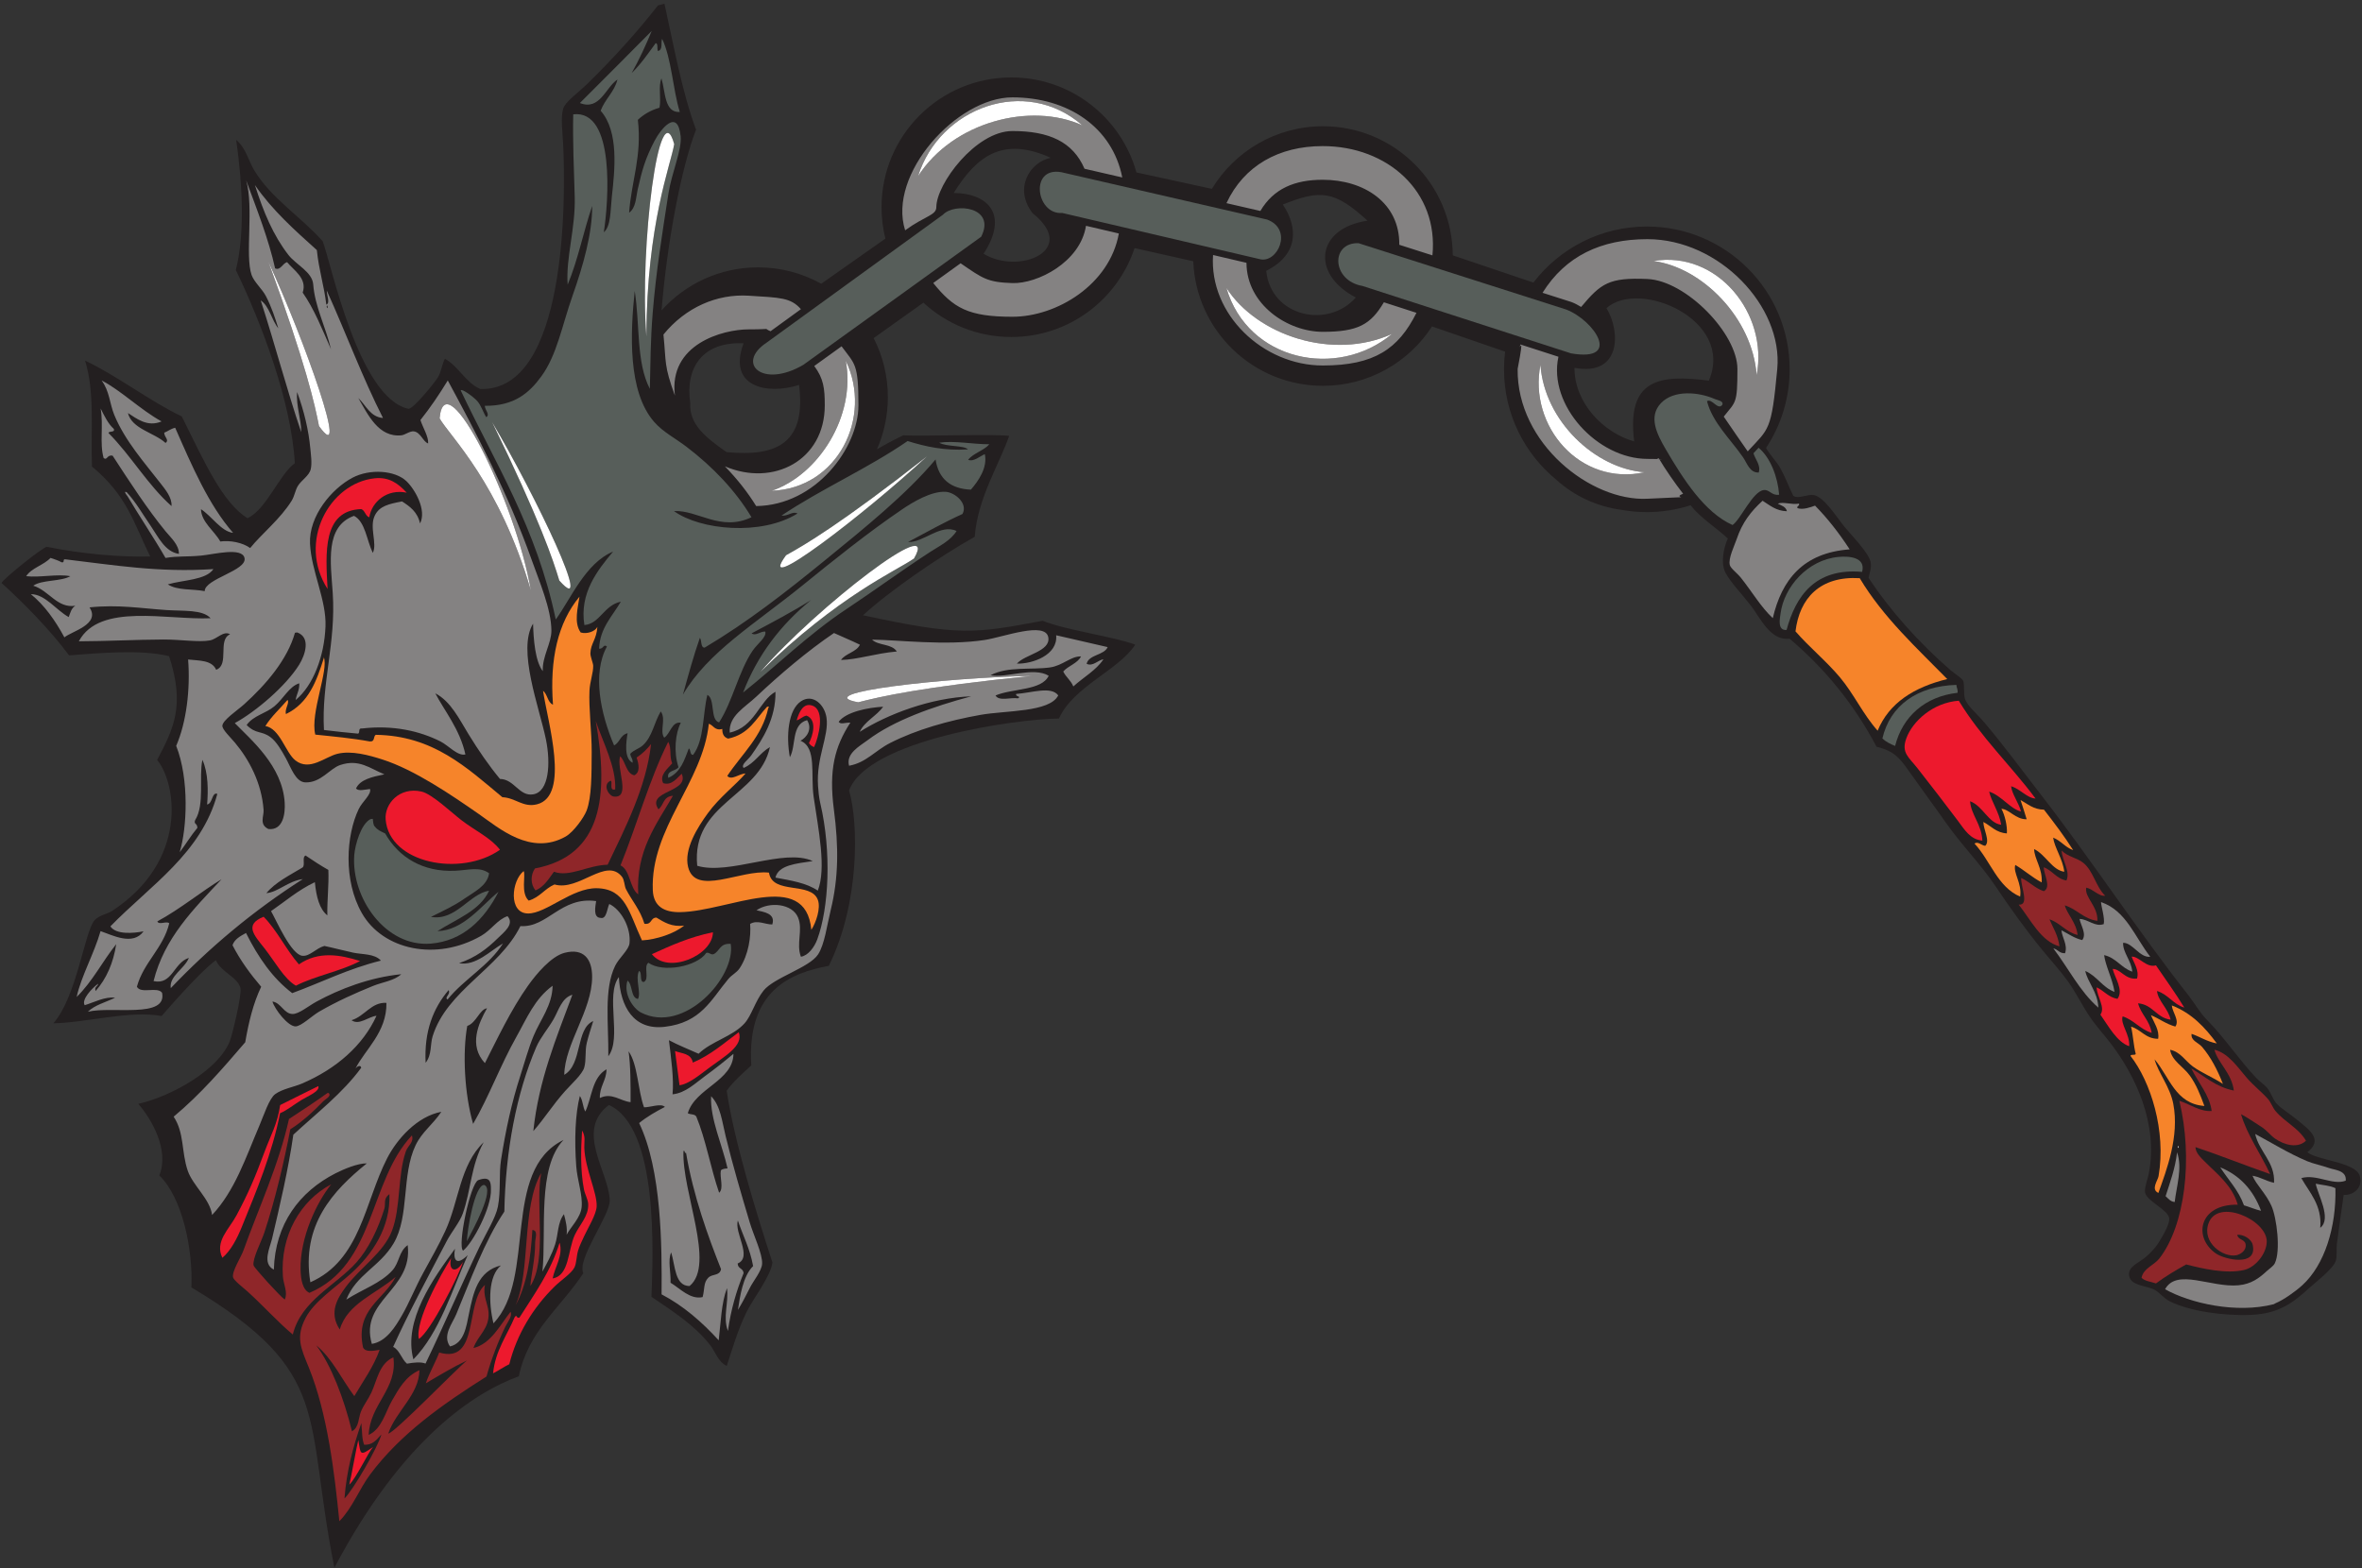 <?xml version="1.0" encoding="UTF-8" standalone="no"?>
<svg
   xmlns:dc="http://purl.org/dc/elements/1.1/"
   xmlns:cc="http://creativecommons.org/ns#"
   xmlns:rdf="http://www.w3.org/1999/02/22-rdf-syntax-ns#"
   xmlns:svg="http://www.w3.org/2000/svg"
   xmlns="http://www.w3.org/2000/svg"
   viewBox="0 0 849.333 564"
   height="564"
   width="849.333"
   xml:space="preserve"
   id="svg2"
   version="1.1"><rect x="0" y="0" width="849.333" height="564" fill="#333333" stroke="none"/><defs
     id="defs6" /><g
     transform="matrix(1.333,0,0,-1.333,0,564)"
     id="g10"><g
       transform="scale(0.1)"
       id="g12"><path
         id="path14"
         style="fill:#231f20;fill-opacity:1;fill-rule:evenodd;stroke:none"
         d="m 1792.36,4221.15 c 25.69,-116.07 47.72,-239.22 85.24,-339.79 -39.33,-101.7 -78.14,-303.11 -93.01,-487.69 64.1,71.21 156.97,115.99 260.3,115.99 61.86,0 119.95,-16.06 170.39,-44.22 l 173.05,121.76 c -6.75,27.14 -10.35,55.51 -10.35,84.73 0,193.37 156.81,350.18 350.17,350.18 160.86,0 296.39,-108.51 337.42,-256.31 l 203.54,-44.29 c 61.38,101.23 172.63,168.89 299.64,168.89 192.75,0 349.16,-155.82 350.15,-348.34 l 217.49,-73.44 c 70.42,91.93 181.29,151.23 306,151.23 212.74,0 385.25,-172.52 385.25,-385.25 0,-78.44 -23.46,-151.4 -63.74,-212.27 10.11,-17.55 29.26,-38.18 37.08,-51.96 16,-28.15 23.65,-51.72 36.71,-77.33 14.4,-8.96 37.86,5.13 54.88,2.28 27.65,-4.63 61.05,-58.39 82.46,-84.99 14.55,-18.11 65.33,-69.65 70.9,-95.04 3.75,-17.2 -3.97,-33.17 -5.36,-43.26 57.08,-87.25 136.61,-176 220.75,-248.93 11.53,-10 31.91,-22.22 34.72,-29.62 3.36,-8.9 0.64,-35.89 4.37,-47.64 6.23,-19.53 32.18,-40.14 52.91,-64.71 53.48,-63.39 104.89,-133.28 154.05,-196.75 135.86,-175.39 259.36,-365.17 395.43,-538.04 17.6,-22.36 30.7,-47.12 50.61,-67.22 47.84,-48.25 85.44,-106.37 133.27,-156.97 8.91,-9.45 21.93,-17.55 29.83,-27.44 9.87,-12.35 15.34,-30.81 23.17,-39.67 13.39,-15.18 35.38,-27.7 56.88,-45.42 33.14,-27.33 71.58,-53.5 27.55,-87.3 24.1,-21.75 129.44,-26.43 141.3,-63.42 9.57,-29.86 -13.94,-53.18 -43.25,-52.01 -7.34,-51.441 -12.18,-85.695 -18.36,-132.238 -1.87,-14.07 1.09,-33.027 -2.89,-45.543 -6.85,-21.636 -55.13,-58.132 -73.35,-74.773 -41.11,-37.566 -80.1,-67.785 -154.81,-71.02 -74.82,-3.242 -166.83,10.145 -219.04,36.247 -18.46,9.234 -30.75,27.863 -46.83,33.894 -26.34,9.863 -61.4,10.316 -63.76,37.965 -1.84,21.805 25.03,32.019 41.17,44.773 10.51,8.297 27.63,24.262 38.86,42.254 11.9,19.074 30.51,51.043 28.33,65.727 -3.45,23.363 -60.07,45.644 -65.03,68.994 -2.46,11.53 7.1,36.87 9.82,50.6 27.05,136.36 -37.98,266.67 -100.66,349.59 -18.54,24.52 -40.26,47.67 -58.08,74.07 -21.34,31.56 -37.56,65.71 -58.98,95.53 -21.11,29.4 -44.96,55.08 -68.02,83.22 -45.96,56.08 -88.65,115.78 -129.29,176.27 -38.11,56.72 -89.93,108.53 -133.87,171.3 -29.1,41.57 -64.66,89.37 -96.46,134.6 -26.38,37.55 -40.61,56.03 -88.9,68 -61.12,115.65 -140.26,211.72 -234.51,291.4 -51.62,-6.96 -79.79,57.41 -104.11,88.86 -24.89,32.16 -53.62,61.35 -68.22,87.98 -14.11,25.75 -6.15,66.88 5.66,93.47 -32.75,30.73 -72.23,54.1 -100.47,89.72 -37.18,-11.96 -76.82,-18.44 -117.97,-18.44 -23.15,0 -45.82,2.05 -67.85,5.97 -67.57,9.1 -128.39,37.81 -176.05,81.1 -86.28,70.66 -141.35,178 -141.35,298.19 0,16.14 1,32.05 2.93,47.67 l -197.15,67.99 c -62.38,-96.39 -170.83,-160.21 -294.17,-160.21 -188.64,0 -342.46,149.26 -349.86,336.09 l -158.32,35.51 c -46.22,-139.33 -177.59,-239.89 -332.42,-239.89 -91.52,0 -174.86,35.15 -237.25,92.68 l -134.11,-95.65 c 24.47,-47.78 38.27,-101.94 38.27,-159.3 0,-50.08 -10.54,-97.69 -29.49,-140.78 20.42,12.02 43.27,24.42 71.1,37.81 49.87,-3.04 241.74,3.91 285.57,-1.49 -24.62,-72.91 -85.33,-167.9 -92.83,-272.25 -95.84,-53.79 -232.96,-148.32 -301.28,-211.81 259.17,-55.94 298.99,-49.79 484.53,-14.88 62.34,-25.39 191.82,-42.64 249.72,-64.44 -44.94,-69.11 -166.98,-112.74 -205.78,-199.29 -117.37,-1.07 -515.7,-58.15 -566.18,-194.06 25.53,-86.72 29.4,-302.6 -54.62,-473.25 -101.99,-18.84 -221.64,-65.45 -209.23,-268.69 -23.44,-21.7 -47.93,-42.6 -66.27,-68.22 20.02,-133.95 77.57,-322.71 123.34,-463.288 -3.32,-35.465 -53.71,-100.594 -70.11,-134.532 -23.53,-48.687 -36.23,-93.207 -53.1,-144.832 -24.02,11.594 -30.43,38.219 -45.05,56.774 -42.93,54.472 -102.54,92.164 -158,129.722 4.05,116.36 20,456.636 -114.8,517.676 -91.76,-69.39 -0.98,-178.71 2.28,-256.656 1.68,-40.559 -89.74,-159.297 -71.3,-197.356 C 1511.14,701.27 1425.25,640.645 1399.54,517.641 1279.94,473.777 1086.04,349.801 902.043,1.066 819.656,412.199 900.637,527.609 516.262,757.438 c 4.679,102.679 -24.649,243.082 -86.559,302.022 27.715,68.3 -20.73,152.24 -56.637,193.14 92.872,21.58 217.676,93.09 247.196,170.26 7.316,19.12 32.183,124.23 28.457,141.6 -6.438,30.01 -53.774,44.19 -66.348,75.93 -47.965,-35.37 -146.336,-150.79 -146.336,-150.78 -85.152,16.19 -207.926,-18.78 -292.015,-19.45 62.793,70.89 84.246,246.93 110.902,277.74 11.523,13.33 35.027,17.22 46.875,24.95 207.637,135.49 173.805,345.94 122.086,407.69 45.34,86.23 75.43,147.43 32.265,279.99 -76.199,19.1 -191.136,8.04 -269.785,2.26 -53.722,71.93 -123.586,142.06 -182.285,195.48 8.949,14.53 108.738,94.21 121.981,97.45 95.773,-19.61 201.504,-28.29 279.175,-26.1 -44.754,90.79 -62.242,164.2 -157.125,242.65 -3.629,97.26 8.133,200.31 -18.64,285.85 82.976,-38.74 176.996,-110.92 261.027,-150.7 63.098,-127.94 110.535,-232.74 176.969,-274.51 50.176,22.05 86.601,118.84 127.848,148.35 -9.387,166.35 -90.094,378.51 -159.149,521.28 24.738,97.34 18.094,230.51 1.02,351.09 26.675,-22.86 32.636,-55.17 48.269,-81.42 44.969,-75.51 127.168,-126.49 184.961,-191.99 22.582,-57.34 96.137,-422.99 231.586,-452.25 13.42,-0.22 71.59,71.97 79.65,85.64 9.06,15.36 10.27,33.9 18.6,49.44 36.93,-20.44 55.76,-64.45 95.29,-81.53 233.77,-7.63 231.04,513.31 223.48,662.27 -1.58,31.21 -6.9,69.81 0.21,94.04 5.6,19.01 38.97,41.39 66.28,68.22 70.56,69.27 131.94,137.05 188.77,209.6 1.9,2.43 13.66,3.24 18.08,5.5 z m 69.65,-1077.58 c -14.31,95.64 33.65,166.52 143.86,161.12 -44.23,-117.24 63.01,-140.12 149.61,-112.21 19.23,-152.55 -54.48,-195.16 -195.64,-181.26 -54.86,38.56 -101.37,74.33 -97.83,132.35 z m 2471.49,256.07 c 88.06,79.3 346.58,-31.18 276.2,-195.65 -132.09,17.04 -222.57,5.48 -201.4,-164 -83.01,23.5 -161.12,103.46 -161.12,198.53 125.8,-23.46 125.22,97.56 86.32,161.12 z m -872.99,279.58 c 102.36,40.94 139.42,37.68 228.5,-43.65 -138.34,-19.97 -154.42,-143.51 -31.65,-207.16 -74.83,-85.52 -229.31,-51.98 -241.68,71.93 86.78,43.39 86.89,115.77 44.83,178.88 z m -887.84,31.15 c 62.4,100.13 132.38,153.19 261.82,94.95 -56.08,-11.33 -101.04,-82.32 -48.91,-149.61 125.72,-100.58 -37.95,-167.03 -132.35,-109.33 71.31,109.7 7.24,163.52 -80.56,163.99" /><path
         id="path16"
         style="fill:#575e5a;fill-opacity:1;fill-rule:evenodd;stroke:none"
         d="m 2611.07,3018.53 c -10.66,11.4 -57.8,6.49 -77.57,18.05 39.84,6.13 90.91,-4.3 135.3,-4.21 -14.82,-17.25 -43.36,-23.96 -57.19,-41.97 15.3,-6.11 32.23,10.26 45.02,15.3 7.69,-36.42 -17.02,-71.89 -37.59,-95.8 -53.9,2.23 -87.34,28.31 -95.29,81.51 -78.55,-93.98 -194.21,-187.2 -296.71,-270.74 -106.73,-86.99 -210.47,-168.26 -326.18,-237 -11.4,-0.41 -7.38,19.23 -12.88,26.52 -17.39,-49.45 -31.37,-101.51 -45.73,-153.28 67.4,115.37 193.78,190.06 324.68,296.36 79.09,64.21 173.58,140.37 267.81,204.28 26.42,17.93 77.33,48.91 116.12,46.55 25.13,-1.54 61.02,-31.49 45.43,-59.86 -51.4,-23.3 -98.47,-49.95 -146.77,-75.61 41.11,-2.18 88.1,50.48 130.86,29.67 -16.17,-26.1 -46.09,-40.16 -70.97,-56.31 -75.9,-49.26 -150.83,-104.45 -227.24,-155.1 -101.86,-67.52 -185.83,-151.33 -277.71,-224.39 38.63,100.52 101.16,182.72 183.54,249.65 -50.84,-32.06 -105.86,-60.9 -160.59,-89.97 10.89,-8.18 23.5,5.82 36.97,4.85 4.21,-15.21 -20.89,-32.25 -33.99,-51.46 -37.6,-55.16 -53.76,-136.44 -90.59,-193.62 -24.7,6.31 -10.13,63.73 -31.64,74.2 -13.08,-53.7 -8.02,-121.3 -38.37,-161.71 -9.2,-1.14 -5.85,14.02 -11.65,17.27 -12.18,-31.28 -21.62,-64.67 -55.43,-79.33 -4.85,20.37 20.25,17.7 27.58,28.69 -13.59,41.13 -8.58,91.41 6.24,119.88 -24.24,4.26 -28.15,-29.71 -44.85,-40.33 -12.99,18.77 6.05,50.11 -9.28,70.85 -17.98,-29.94 -22.16,-66.85 -47.65,-90.85 -10.49,-9.89 -23.81,-12.09 -34.54,-23.32 0.61,-10.01 7.15,-12.31 6.31,-24.25 -24.18,11.52 -17.24,57.36 -13.57,79.7 -20.13,-4.86 -20.45,-24.93 -36.43,-32.97 -36.34,85.28 -59.52,193.37 -19.29,266.96 -10.06,7.76 -8.85,-7.26 -21.17,-5.91 2.07,55.69 35.59,87.17 58.61,126.76 -45.77,-9.51 -56.44,-59.61 -98.29,-63.02 -13.59,85.55 34.43,146.97 77.46,198.17 -74.32,-30.65 -113.78,-126.84 -154.63,-183.2 -52.44,249.07 -163.57,421.75 -256.46,618.21 3.03,5.71 34.52,-17.54 44.5,-28.64 11.13,-12.39 16.5,-32.06 24.54,-43.79 10.51,7.85 -3.11,17.61 -4.04,30.8 80.15,-0.83 120.62,35.77 152.54,79.51 42.19,57.83 55.53,136.27 84.26,217.87 29.14,82.69 53.11,168.1 52.91,241.95 -23.77,-69.47 -38.36,-145.99 -66.18,-212.35 -5.44,72.34 21.6,152.38 19.03,237.5 -2.23,73.68 -5.6,151.92 -4.02,221.99 114.4,13.36 95.11,-237.21 82.44,-318.26 19.68,16.64 17.59,59.09 21.77,96.87 8,71.94 19.23,175.1 -30.27,231.07 11.37,30.97 37.18,50.87 45.39,84.27 -32.11,-21.28 -47.37,-84.79 -101.39,-63.42 64.66,64.86 129.68,129.42 193.88,194.61 -16.16,-39.29 -33.86,-77.42 -54.07,-113.62 25.01,24.19 44.34,52.74 64.66,80.54 7.06,-0.44 3.23,-15.02 5.92,-21.17 14.42,2.78 7.46,21.98 11.35,32.83 25.76,-53.02 28.73,-135.71 47.8,-197.41 -41.61,-2.5 -38.54,53.2 -49.47,90.65 -9.15,-20.67 -0.16,-55.3 -5.32,-79.05 -24.46,-7.06 -43.1,-18.61 -58.39,-32.71 11.48,-98.4 -17.48,-165.73 -23.57,-250.64 18.71,13.39 18.23,40.77 23.14,62.57 11.62,51.6 20.57,83.92 45.47,131.3 16.23,30.91 62.23,89.82 70.45,12.37 3.84,-36.14 -24.49,-99.46 -33.01,-154.74 -16.69,-108.48 -33.26,-209.06 -42.41,-322.05 -5.96,-73.57 -6.03,-135.3 -7.67,-204.71 -37.31,71.4 -26.46,174.91 -40.86,264.15 -11.74,-112.78 -19.38,-271.21 52.56,-353.47 24.02,-27.49 56.78,-43.83 87.11,-66.94 71.17,-54.23 132.69,-118.75 175.33,-190.13 -83.32,-39.87 -144.99,20.17 -208.99,16.51 71.01,-51.38 235.54,-67.18 333.02,-6.53 -12.35,7.5 -25.8,-7.77 -43.14,-5.64 107.07,71.97 234.66,128.15 340.28,201.25 48.44,-15.11 99.72,-26.48 162.77,-22.56 z m -145.52,-294.44 c 73.42,127.27 -261.96,-130.35 -414.76,-306.32 211.16,206.6 368.62,273.92 414.76,306.32 z m -345.12,8.86 c -86.95,-118.44 208.96,108.6 380.17,266.74 -232.6,-182.17 -330.76,-239.61 -380.17,-266.74 z m -611.7,-68.29 c 97.63,-109.8 -62.47,227.06 -181.28,427.57 129.47,-265.55 165.09,-373.56 181.28,-427.57 z m 309.99,1177.45 c -40.42,147.24 -93.88,-279.72 -75.15,-518.72 1.02,302.52 65.56,462.29 75.15,518.72 z m -153.51,177.51 v 0 c 2.29,-1.74 -1.46,1.12 0,0 z m 45.71,-564.33 v 0 c -0.22,-18.58 0.14,12.59 0,0" /><path
         id="path18"
         style="fill:#ed192d;fill-opacity:1;fill-rule:evenodd;stroke:none"
         d="m 1097.16,2901.72 c -53.08,10.99 -94.45,-24.42 -100.976,-66.5 -10.454,3.2 -11.489,18.68 -21.692,22.23 -104.89,-3.68 -96.109,-118.09 -90.844,-215.58 -81.941,127.87 5.516,285.81 126.972,298.65 39.49,4.17 63.76,-14.27 86.54,-38.8 z M 2196.1,2215.25 c -5.79,2.07 -10.45,5.63 -13.93,10.71 10.33,19.87 23.13,62.47 -6.6,74.33 -11.2,-2.48 -16.06,-9.84 -26.53,-12.86 6.69,23.02 18.06,47.82 41.78,39.93 36.79,-12.22 16.97,-86.9 5.28,-112.11" /><path
         id="path20"
         style="fill:#8f2629;fill-opacity:1;fill-rule:evenodd;stroke:none"
         d="m 1607.18,2285.39 c 18.58,-55.59 55.45,-124.36 52.35,-184.3 -17.93,-4.84 -5.31,22.04 -12.48,23.44 -23.23,-10.63 -4.53,-41.31 8.75,-42.73 47.25,-5.05 6.09,76.77 17.08,108.79 14.93,-14.22 15.98,-46.54 38.08,-51.43 16.34,7.55 12.59,29.91 6.27,47.83 15.57,10.21 28.06,22.78 39.09,36.46 -13.37,-117.18 -69.43,-225.57 -117.17,-325.56 -53.57,-1.24 -102.83,-34.58 -144.8,-18.96 -14.19,-18.66 -25.26,-39.72 -49.81,-50.42 -14.13,17.41 -13.35,41.88 -1.5,59.35 182.31,34.46 199.46,195.84 164.14,397.53" /><path
         id="path22"
         style="fill:#f6842a;fill-opacity:1;fill-rule:evenodd;stroke:none"
         d="m 2069.05,2323.95 c 5.38,1.58 6.7,-2.09 3.48,-2.67 -16.21,-77.14 -71.23,-124.44 -110.67,-183.72 11.44,-13.39 32.32,6.44 49.27,6.46 -26.92,-31.38 -70.32,-63.94 -101.86,-107.37 -26.48,-36.4 -65.09,-96.35 -53.11,-144.82 19.74,-79.94 141.31,-6.43 218.22,-15.29 9.17,-60.56 113.47,-23.08 131.86,-73.61 8.15,-22.38 -4.84,-60.89 -17.64,-80.66 -15.64,166.64 -223.54,49.79 -354.07,47.65 -40.9,-0.67 -71.76,14.13 -73.58,59.31 -6.74,167.31 134.66,289.9 151.13,449.09 12.55,-4.09 16.21,-19.78 36.31,-14.04 -0.24,-15.98 6.17,-23.23 15.96,-26.12 56.65,11.88 74.54,53.54 104.7,85.79 z m -1218.554,-75 c 49.574,-5.19 99.66,-9.72 146.555,-18.4 15.229,-1.55 9.289,13.17 16.469,17.82 155.38,-2.12 245.82,-88.76 341.68,-168.33 35.43,-1.46 55.8,-28.61 93.38,-19.13 90.17,22.79 28.28,224.11 16.31,306.13 11.92,-8.55 12.39,-31.97 26.81,-37.24 -9.1,122.44 13,220.92 71.5,291.39 -3.46,-27.03 -16.45,-69.55 3.28,-96.71 17.23,-5 39.3,2.98 45.01,15.29 -2.49,-35.07 -17.97,-44.15 -18.86,-71.41 -0.29,-8.93 7.27,-25.94 7.53,-33.48 0.58,-18.47 -8.8,-42.77 -10.02,-67.13 -2.32,-46.07 6.28,-114.85 5.98,-165.29 -0.35,-59.37 0.15,-122.2 -13.71,-158.48 -7.09,-18.56 -35.28,-58.06 -56.62,-70.08 -93.88,-52.9 -179.93,22.94 -233.53,60.29 -75.36,52.48 -174.23,119.9 -260.62,147.61 -36.808,11.82 -83.417,24.56 -121.105,15.48 -33.844,-8.15 -74.984,-48.05 -113.582,-18.01 -26.785,20.84 -41.723,86.28 -81.09,92.79 16.274,26.27 39.657,47.1 59.703,70.49 6.18,-7.66 -7.726,-23.53 -4.402,-38.19 61.465,29.43 83.016,89.54 102.391,151.3 -0.352,0.93 -0.008,2.16 -0.403,3.07 14.754,-34.34 -37.172,-152.3 -22.656,-209.78" /><path
         id="path24"
         style="fill:#8f2629;fill-opacity:1;fill-rule:evenodd;stroke:none"
         d="m 1802.53,2229.5 c 10,-17.93 2.21,-37.46 10.75,-58.13 -11.62,-13.64 -35.21,-31.5 -24.35,-53.33 23.35,-7.73 38.19,14.94 49.95,25.35 22.67,-51 -97.15,-45.02 -62.64,-95.94 14.59,10.94 12.24,34.92 39.09,36.46 -45.11,-78.02 -100.39,-148.21 -93.62,-266.1 -23.38,16.44 -21.39,65.93 -47.87,78.35 44.57,109.82 76.78,229.15 128.69,333.34" /><path
         id="path26"
         style="fill:#ed192d;fill-opacity:1;fill-rule:evenodd;stroke:none"
         d="m 1348.71,1938.19 c -104.94,-73.8 -298.71,-37.36 -308.41,81.8 -3.42,42.06 37.16,88.79 96.67,75.34 28.28,-6.4 81.24,-56.83 107.22,-76.85 37.57,-28.95 80.2,-48.28 104.52,-80.29 z m 574.4,-222.48 c 0.18,-61.76 -120.9,-114.92 -164.61,-59.17 50.55,23.04 101.08,46.09 164.61,59.17" /><path
         id="path28"
         style="fill:#575e5a;fill-opacity:1;fill-rule:evenodd;stroke:none"
         d="m 1319.41,1874.81 c -4.92,-34.16 -40.76,-50.27 -66.29,-68.24 -27.72,-19.54 -59.96,-34.22 -90.64,-49.47 67.15,-11.58 103.62,62.35 156.82,70.68 -24.07,-53.53 -88.05,-76.43 -139.26,-109.11 69.75,1.99 117.85,68.17 164.71,106.17 -38.6,-75.49 -96.5,-132.55 -182.23,-139.8 -122.54,-10.38 -215.731,124.01 -206.836,239.26 2.101,27.15 18.164,83.93 43.754,96.6 2.062,0.27 4.112,0.54 6.172,0.81 1.09,-8.18 1.13,-17.75 5.9,-21.16 6.71,-9.29 17.42,-13.38 27.47,-18.33 36.48,-64.38 101.68,-104.59 188.67,-100.64 36.26,1.65 66.14,11.95 91.76,-6.77 z m 651.68,-190.43 c 14.58,-89.33 -125.85,-245.18 -242.12,-185.23 -20.75,10.68 -47.97,49.58 -36.33,86.1 14.43,-10.05 8.21,-46.99 28.41,-49.54 8.95,17.69 -8.07,53.56 2.64,75.54 9.56,-3.18 0.12,-31.1 13.29,-29.59 15.81,8.16 -1.71,41.94 12.02,51.72 38.99,-27.87 131.25,-10.31 156.3,26.73 8.94,1.99 10.38,-5.73 19.3,-3.73 17.3,7.94 16.23,30 46.49,28" /><path
         id="path30"
         style="fill:#f6842a;fill-opacity:1;fill-rule:evenodd;stroke:none"
         d="m 1412.63,1880.73 c 6,-10.99 -8.65,-59.4 13.58,-79.68 30.29,9.03 42.58,31.92 69.5,43.57 66.02,-19.26 139.38,74.93 182.16,20.72 6.67,-8.43 6.38,-24.7 10.61,-33.09 15.07,-29.93 38.63,-55.96 49.88,-93.73 21.35,-2.55 15.14,16.06 32.27,16.77 20.94,-12.42 40.98,-26.02 74.91,-21.54 -25.61,-21.36 -74.9,-37.96 -113.85,-39.97 -34.96,74.88 -43.87,139.36 -121.84,140.71 -66.81,1.17 -136.65,-68.45 -185.35,-68.14 -53.72,0.33 -44.97,88.48 -11.87,114.38" /><path
         id="path32"
         style="fill:#ed192d;fill-opacity:1;fill-rule:evenodd;stroke:none"
         d="m 1992.9,1445.96 c 13.92,-36.82 -40.63,-66.57 -78.45,-94.89 -28.67,-21.45 -56.18,-44.65 -81.42,-48.27 -4.04,30.82 -8.07,61.63 -12.1,92.43 18.46,-7.25 43.47,-5.92 47.96,-31.32 49.36,21.2 84.63,53.19 124.01,82.05 z M 711.16,1757.52 c 36.367,-36.82 60.738,-89.24 95.184,-128.53 52.957,36.67 112.082,25.92 164.886,9.06 -50.878,-27.39 -121.203,-39.86 -173.015,-66.53 -31.457,17.83 -56.75,65.27 -85.387,101.61 -27.437,34.8 -54.726,62.98 -1.668,84.39" /><path
         id="path34"
         style="fill:#8f2629;fill-opacity:1;fill-rule:evenodd;stroke:none"
         d="m 886.242,1282.21 c 9.481,-8.78 -8.101,-16.03 -15.66,-23.98 -22.426,-23.59 -56.426,-55.18 -87.437,-74.13 -15.743,-83.17 -40.965,-191.1 -70.043,-278.666 -8.032,-24.192 -32.34,-70.278 -29.157,-88.426 1.125,-6.391 73.528,-85.824 84.172,-92.383 9.063,18.902 -3.535,41.426 -4.984,62.012 -7.758,110.281 47.168,204.968 130.336,248.963 -39.68,-49.127 -84.457,-144.221 -82.66,-230.178 0.539,-25.859 5.121,-54.203 23.879,-62.688 178.082,75.598 160.015,301.906 276.522,424.796 5.89,-19.11 -10.76,-27.03 -16.32,-42.87 -22.76,-65.03 -13.2,-150.84 -37.66,-214.887 -22.3,-58.398 -85.73,-98.98 -124.363,-151.043 -21.281,-28.679 -47.254,-68.328 -16.277,-114.941 20.191,70.379 98.3,96.25 150.62,141.941 -31.37,-61.785 -109.495,-87.652 -87.905,-190.125 6.332,-13.402 25.785,-9.714 44.745,-6.679 -16.49,-46.438 -44.464,-84.055 -68.253,-124.887 -34.074,45.801 -59.984,102.234 -102.547,136.984 39.699,-52.91 74.715,-143.156 96.168,-231.828 19.395,10.489 17.086,35.571 24.352,53.325 7.273,17.785 19.543,32.98 27.84,50.656 15.53,33.113 21.11,78.801 59.56,95.543 11.71,-85.18 -63.4,-126.446 -66.604,-209.274 35.324,15.903 45.114,61.891 63.044,92.86 18.19,31.414 36.2,65.273 73.9,81.758 -1.25,-66.52 -63.26,-110.2 -84.17,-170.848 14.86,-0.867 184.22,174.773 212.36,197.039 -39.44,-18.649 -74.9,-40.352 -111.02,-61.551 9.98,29.274 25.16,54.555 36.12,83.074 108.75,-31.816 69.38,136.098 123.41,182.246 -6.17,-28.937 8.23,-51.48 9.68,-73.933 2.91,-44.906 -28.79,-61.34 -40.67,-96.207 46.94,11.043 72.29,62.672 100.01,97.711 5.64,-11.301 -7.13,-26.199 -13.64,-39.391 -19.35,-39.273 -38.71,-89.902 -51.23,-135.187 -121.69,-76.981 -232.13,-155.196 -313.317,-263.532 -30.512,-40.707 -47.773,-90.5 -83.652,-126.902 -12.977,130.617 -32.094,291.211 -82.606,415.363 -21.426,52.657 -35.617,81.153 -8.105,133.676 23.144,44.203 79.91,81.301 122.234,119.418 58.106,52.332 106.676,124.652 103.566,214.121 -17.58,-12.758 -9.43,-25.648 -13.64,-39.394 -16.63,-54.219 -43.059,-108.649 -75.07,-144.575 -55.594,-62.39 -149.43,-102.968 -171.899,-194.859 -40.43,33.594 -77.203,75.215 -121.691,115.672 -10.637,9.668 -37.504,29.992 -39.539,38.691 -3.657,15.625 21.332,53.785 28.093,72.621 40.477,112.747 95.559,231.194 122.782,354.514 35.058,22.94 70.105,45.87 103.644,69.97 1.028,0.14 2.059,0.27 3.082,0.41 z m 573.568,-216.3 c -16.49,-85.226 17.08,-232.918 -29.03,-304.629 1.36,27.953 13.14,71.512 12.8,117.602 -0.08,10.219 8.97,32.332 -7.52,33.5 -4.39,-75.965 -14.58,-147.875 -45.44,-203.367 41.9,93.402 15.39,263.39 69.19,356.894 z M 974.727,391.313 c -21.75,-62.715 -39.899,-128.204 -45.438,-203.364 23.649,22.918 91.521,140.875 99.571,172.848 -14.31,-16.047 -23.41,-28.406 -46.469,-28.016 -6.27,16.41 -4.86,29.059 -7.664,58.532" /><path
         id="path36"
         style="fill:#ed192d;fill-opacity:1;fill-rule:evenodd;stroke:none"
         d="m 1570.14,1180.64 c 10.06,-16.08 5.56,-29.7 6.06,-46.21 1.7,-56.09 35.09,-121.66 33.3,-158.594 -1.09,-22.418 -23.95,-58.621 -33.45,-79.598 -6.66,-14.715 -12.7,-26.062 -16.71,-39.785 -4.45,-15.105 -4.04,-33.765 -9.75,-45.144 -8.2,-16.262 -35.68,-34 -52.89,-50.813 -58.11,-56.648 -102.7,-129.523 -122.87,-210.359 -15.58,-7.442 -28.42,-16.961 -43.78,-24.547 5.99,60.984 37.55,102.289 58.44,151.797 7.06,9.062 3.08,-4.657 12.72,-1.453 40.47,64.035 84.91,125.011 108.27,202.199 10.41,-33.899 -12.88,-65.824 -18.69,-96.457 45.5,7.59 40.51,76.168 59.81,117.496 12.76,27.332 37.51,50.5 36.12,83.074 -0.5,12 -8.99,26.914 -11.41,39.254 -10.11,51.76 -8.32,109.56 -5.17,159.14 z m -711.367,119.92 c 4.332,-14.17 -26.187,-25.7 -45.257,-37.28 -19.86,-12.07 -40.211,-28.75 -57.985,-35.79 -21.304,-107.9 -63.051,-208.38 -103.789,-308.162 -12.133,-29.691 -29.008,-62.859 -51.922,-82.008 -21.277,43.985 17.993,76.688 38.246,114.688 32.789,61.522 50.051,102.662 74.926,169.622 17.906,48.24 35.028,75.66 42.793,127.82 33.836,17.4 68.844,33.93 102.988,51.11" /><path
         id="path38"
         style="fill:#575e5a;fill-opacity:1;fill-rule:evenodd;stroke:none"
         d="m 1306.26,1033.84 c 29.75,-11.78 -31.35,-122.352 -46.85,-151.731 0.66,28.93 21.3,153.031 46.85,151.731" /><path
         id="path40"
         style="fill:#ffffff;fill-opacity:1;fill-rule:evenodd;stroke:none"
         d="m 1385.26,702.039 c -1.45,1.129 2.29,-1.746 0,0" /><path
         id="path42"
         style="fill:#ffffff;fill-opacity:1;fill-rule:evenodd;stroke:none"
         d="m 1383,695.477 c -1.46,1.125 2.28,-1.747 0,0" /><path
         id="path44"
         style="fill:#ed192d;fill-opacity:1;fill-rule:evenodd;stroke:none"
         d="m 966.52,345.387 c 7.054,-37.074 2.148,-45.371 39.97,-18.442 -13.373,-14.66 -44.927,-83.199 -64.201,-101.695 5.602,22.586 19.18,100.93 24.231,120.137 z m 282.36,480.91 c -9.93,-35.176 -88.24,-189.422 -119.02,-207.848 -11.06,47.727 59.89,175.672 87.14,217.965 -8.77,-34.976 14.04,-42.348 31.88,-10.117" /><path
         id="path46"
         style="fill:#848282;fill-opacity:1;fill-rule:evenodd;stroke:none"
         d="m 482.66,2736.62 c 0.457,24.46 -22.047,43.77 -36.199,61.07 -48.895,59.74 -96.063,132.13 -142.645,203.81 -15.738,3.43 -14.093,-13.79 -24.242,-6.31 -11.422,40.37 0.035,86.64 -8.109,133.68 10.277,-20.28 20.043,-41.23 35.398,-54.91 4.41,-10.77 -12.89,-4.87 -14.195,-11.25 60.539,-60.64 106.168,-140.69 169.961,-197.1 1.918,22.89 -16.879,44.87 -30.039,61.87 -40.426,52.22 -95.672,114.04 -124.41,184.26 -12.582,30.76 -12.668,64.02 -34.075,92.68 51.215,-25.9 105.204,-79.44 161.747,-110.42 -38.125,-16.22 -67.418,7.72 -90.704,22.59 10.52,-42.97 70.465,-52.41 101.45,-80.73 10.746,8.18 -3.016,14.66 -3.629,27.73 10.472,3.96 17.465,10.59 29.594,13.28 45.417,-103.16 89.878,-207.57 156.21,-283.5 -31.695,3.24 -57.644,45.16 -86.703,63.84 1.348,-35.53 36.317,-58.49 52.157,-87.17 26.898,3.59 59.843,-2.78 80.652,-17.64 30.426,37.85 81.117,78.02 111.785,127.45 7.871,12.69 9.695,28.15 16.719,39.8 9.785,16.22 30.367,27.15 34.808,45.29 4.043,16.5 0.282,41.35 -1.101,56.26 -4.485,48.32 -16.481,99.94 -35.578,152.03 -3.262,-38.27 11.625,-73.97 11.039,-108.24 -39.016,115.1 -71.321,238.93 -109.231,355.47 23.348,-15.3 29.379,-53.12 47.461,-75.26 -8.984,28.7 -17.707,56.19 -33.265,86.51 -10.078,19.64 -32.239,38.42 -38.879,57.59 -18.141,52.36 6.601,182.01 -14.606,255.04 27.813,-75.23 61.055,-159.78 78.09,-237.33 14.238,-6.74 19.895,13.24 32.277,16.76 17.372,-21.62 55.188,-43.64 42.106,-82.22 30.891,-43.94 52.945,-99.37 76.434,-152.94 -15.395,63.73 -43.372,114.93 -48.047,175.46 -2.563,33.09 -46.649,53.13 -66.754,79 -40.922,52.66 -67.352,115.71 -90.524,188.69 47.719,-68.92 107.649,-121.94 167.141,-175.53 5.215,-53.3 19.363,-94.99 25.531,-147.07 11.16,4.36 0.774,25.27 1.317,37.78 51.285,-113.55 96.363,-235.18 151.558,-343.65 -34.082,2.52 -45.894,34.03 -66.609,53.94 25.828,-44.48 54.359,-107.28 116.599,-100.66 9.31,0.98 22.62,11.82 33.08,10.59 18.58,-2.18 25.27,-28.63 38.73,-32.52 1.47,18.32 -14.53,43.02 -20.8,63.08 26.93,33.8 51.13,69.69 73.76,106.8 74.94,-138.76 162.63,-304.56 226.37,-484.27 20.47,-57.71 52.71,-131.79 53.15,-190.45 0.26,-34.5 -25.01,-69.83 -23.25,-109.59 -20.75,26.92 -25.11,86.77 -26.19,128.18 -43.29,-70.34 16.97,-226.31 34.6,-311.96 13.48,-65.59 8.36,-141.21 -33.82,-148.58 -38.26,-6.69 -50.71,40.8 -90.04,41.48 -30,36.24 -58.03,77.01 -84.72,120.51 -25.04,40.8 -48.08,89.04 -89.68,110.47 23.3,-45.42 66.2,-96.55 81.13,-164.86 -20.88,-5.13 -45.61,24.13 -67.26,35.07 -55.21,27.86 -127.21,44.86 -211.405,34.97 -11.879,1.74 -4.68,-11.17 -10.707,-13.93 -31.266,2.58 -61.668,6.28 -92.164,9.86 -7.2,126.47 32.695,234.95 23.644,369.73 -5.535,82.4 -21.637,179.44 57.36,208.07 30.48,-15.61 34.199,-66.07 50.682,-99.91 12.88,24.76 -10.218,69.17 5.58,101.01 12.62,25.46 37.15,30.9 73.38,37.82 20.95,-13.61 41.43,-27.83 48.53,-59.45 18.36,35.86 -13.56,92.07 -36.9,114.24 -30.58,29.05 -98.312,34 -145.347,9.16 -55.972,-29.54 -118.07,-103.4 -114.578,-177.95 3.488,-74.44 44.567,-151.89 41.781,-223.28 -3.191,-81.77 -33.574,-159.75 -80.531,-198.57 2.281,15.79 10.86,26.75 9.75,45.15 -27.43,-8.68 -42.019,-41.07 -67.078,-62.06 -23.582,-19.75 -57.105,-25.06 -74.855,-50.54 25.558,-25.34 39.382,-14.63 63.785,-32.38 16.566,-12.06 30.558,-36.37 41.957,-57.18 13.902,-25.37 26.398,-64.23 52.41,-65.21 42.215,-1.58 65.684,37.23 94.144,46.8 51.161,17.21 80.055,-9.15 119.242,-25.12 -33.25,-6.77 -65.792,-14.1 -76.472,-38.21 6.852,-7.91 23.66,-2.86 37.773,-1.32 4.259,-14.97 -20.582,-33.39 -30.511,-54.13 -33.957,-70.97 -41.946,-192.29 8.586,-280.91 56.524,-99.12 200.264,-130.66 321.394,-61.31 27.77,15.89 43.67,43.77 71.37,53.22 19.86,-21.66 -10.48,-44.02 -26.62,-59.9 -27.92,-27.44 -58.8,-51.62 -104.05,-66.9 45.02,-8.57 85.06,34.27 118.39,53.11 -37.41,-59.92 -105.34,-96.38 -149.42,-151.18 -9.69,5.85 8.93,13.27 2.94,25.45 -41.84,-49.13 -66.36,-111.56 -62.06,-196.14 17.27,22.05 11.95,49.23 18.85,71.4 38.78,124.61 179.78,182.09 236.82,297.38 73.57,-4.84 108.54,80.32 204.25,67.49 -1.74,-13.87 -9.19,-44.85 12.21,-45.41 15.99,-4.01 17.17,24.96 23.29,37.52 31.57,-14.93 58.82,-63.41 54.57,-105.66 -1.88,-18.57 -28.12,-39.18 -38.95,-61.5 -30.54,-63 -17.3,-155.69 -18.22,-243.68 37.4,49.77 -8.74,163.73 28.42,213.68 4.06,-80.36 40.06,-144.14 124.11,-134.16 97.65,11.59 123.9,72.19 171.14,128.95 9.59,11.54 22.51,16.79 30.65,29.09 24.17,36.53 30.97,86.18 28.2,119.64 19.94,11.39 39.82,-1.65 59.75,-1.58 9.65,30.12 -23.5,33.81 -42.62,38.29 34.84,24.04 96.74,18.34 112.27,-19.77 13.68,-33.6 -5.77,-70.29 7.55,-105.55 19.31,2.76 36.31,25.56 44.05,46.51 31.31,84.78 39.16,235.83 8.24,367.71 -3.74,15.98 -5.1,32.4 -6.05,46.21 -5.38,77.86 30.21,135.03 22.81,184.74 -5.26,35.31 -36.94,64.98 -68.48,44.3 -35.33,-23.15 -40.75,-94.61 -30.32,-151.25 17.61,31.72 3.26,88 46.43,100.09 15.01,-24.15 -0.98,-46.84 -17.79,-55.6 44.76,-18.45 26.77,-91.45 35.58,-152.03 12.86,-88.42 34.65,-192.02 11.11,-252.36 -30.82,21.18 -73.18,27.35 -114.28,35.18 8.39,34.18 56.54,37.82 100.72,44.52 -77.19,35.99 -225.14,-38.97 -311.72,-12.63 -16.25,169.5 166.9,185.78 196.21,320.27 -27.54,-15.78 -40.29,-42.93 -70.96,-56.31 -8.12,8.83 11.66,21.38 20.61,34.04 31.09,44 66.39,99.66 65.27,171.5 -43.7,-23.75 -55.7,-95.67 -123.44,-110.18 -3.13,45.09 40.74,67.73 71.88,97.16 62.62,59.18 138.21,123.35 209.42,171.57 23.1,-10.79 47.15,-20.37 69.94,-31.57 -9.17,-19.74 -39.08,-23.54 -51.02,-41.15 44.09,0.84 92.65,17.78 150.56,22.85 -13.88,21.6 -49.31,15.16 -66.86,31.98 68.57,-0.49 198.49,-17.07 304.07,-0.91 49.57,7.58 164.18,51.26 171.47,6.79 6.19,-37.73 -63.75,-45.88 -84.76,-70.64 41.88,-1.05 111.03,23.18 105.92,76.55 46.41,-10.53 92.46,-21.51 138.94,-31.95 -9.5,-22.26 -50.99,-19.94 -56.78,-45.03 16.73,-8.15 30.38,9.83 45.4,12.21 -19.88,-29.98 -54.37,-48.73 -81.27,-73.32 -6.66,16.56 -19.7,24.84 -27.22,40.3 13.38,15.59 38.87,21.86 47.94,40.75 -27.69,0.77 -49.16,-24.91 -83.84,-29.78 -50.49,-7.1 -113.09,3.68 -160.2,-20.98 42.29,-8.47 115.5,23.52 156.86,-1.39 -18.38,-40.37 -97.84,-33.81 -143.44,-53.26 9.53,-16.46 40.84,-4.55 60.55,-7.74 10.63,6.32 -7.75,3.67 -4.69,11.92 40.79,2.6 94.43,21.93 113.33,-3.95 -22.67,-45.79 -141.51,-40.45 -209.35,-52.49 -87.5,-15.53 -173.63,-40.06 -243.89,-75.81 -41.87,-21.32 -64.38,-52.9 -111.01,-61.55 -9.09,33.58 29.3,53.27 50.46,69.28 70.43,53.27 176.7,90.61 279.1,118.03 -108.62,-3.77 -225.53,-48.06 -300.81,-95.8 13.13,28.7 45.55,42.57 63.19,67.81 -40.54,-2.28 -99.79,-13.7 -120,-40.79 5.49,-7.8 15.45,-2.01 31.6,-2.12 -41.93,-64.66 -58.57,-126.98 -44.48,-234.59 13.11,-100.04 12.79,-184 -8.42,-270.59 -10.09,-41.18 -16.57,-93.54 -34.37,-120.45 -23.75,-35.91 -118.55,-61.97 -147.03,-97.59 -22.41,-28.03 -32.25,-67.22 -51.13,-88.17 -32.31,-35.88 -89.74,-48.4 -123.99,-82.05 -26.74,12.08 -54.49,22.84 -79.99,36.53 5.55,-46.62 13.84,-104.52 9.72,-146.01 34.9,3.48 60.78,29.58 87.58,49.07 26.56,19.32 52.69,40.04 76.72,60.19 -0.68,-73.37 -103.22,-92.46 -123.14,-160.28 6.86,-4.29 19.2,-1.44 23.17,-9.49 25.47,-61.81 38.69,-139.57 61.33,-205.06 13.28,11.04 1.1,41.64 4.66,60.15 3.17,4.03 10.43,4.92 18.08,5.5 -13.7,62.02 -47.62,134.46 -44.31,194.75 25.39,-25.88 29.62,-68.65 39.17,-107.68 18.71,-76.48 41.25,-153.57 64.96,-232.777 10.58,-35.387 34.69,-84.848 33.41,-111.57 -0.9,-19.16 -24.04,-47.024 -32.38,-63.782 -11.52,-23.152 -21.83,-42.718 -32.79,-60.703 5.08,34.907 13.25,91.407 40.93,118.172 -8.6,47.707 -27.52,81.985 -41.2,123.082 -10.28,-33.164 40.25,-98.965 -0.47,-116.004 0.35,-15.179 14.89,-11.886 15.96,-26.113 -19.47,-47.84 -34.42,-99.152 -42.25,-155.953 -14.49,37.941 2.57,75.605 -2.6,115.609 -15.35,-40.851 -16.53,-92.586 -22.3,-140.801 -45.23,49.313 -94.82,92.958 -154.11,123.961 1.17,131.629 0.16,335.979 -60.53,462.119 20.29,16.73 44.36,30.56 69.5,43.57 -10.4,10.51 -37.67,-0.95 -56.26,-1.09 -17.01,46.37 -16.51,115.53 -41.74,151.21 5.48,-37.8 5.66,-89.17 5.43,-137.18 -27.39,2.55 -50.31,27 -82.92,11.08 -0.99,31.23 17.78,47.29 18.04,77.57 -39.31,-22.44 -39.08,-75.26 -57.14,-114.03 -7.05,11.26 -6.79,32.03 -14.89,41.92 -12.38,-49.05 -14.86,-117.7 -9.68,-189.28 2.75,-38.07 17.82,-77.75 14.53,-110.912 -2.85,-28.688 -30.18,-53.941 -40.42,-74.23 2.1,19.175 -2.24,36.625 -7.26,55.453 -17.55,-22.586 -15.13,-54.688 -23.8,-81.461 -9.09,-28.016 -21.78,-50.141 -34.26,-73.426 11.19,113.316 -14.84,279.246 56.88,355.286 -169.26,-83.29 -71.65,-371.638 -189.01,-494.806 -13.47,56.536 -14.27,127.332 20.27,156.211 -62.78,-15.05 -74.66,-74.086 -86.33,-130.39 -6.78,-32.707 -12.48,-79.606 -51.12,-88.168 -21.05,29.57 6.11,61.062 16.83,86.812 37.58,90.274 76.41,197.41 129.79,277.09 2.97,163.681 32.52,319.171 86.03,443.711 10.99,25.6 32.32,50.16 46.58,75.04 13.91,24.28 22.32,58.13 50.86,66.2 -43.15,-116.46 -90.72,-229.53 -105.36,-367.9 30.59,34.8 51.64,69.77 86.08,108.41 16.07,18.04 45.98,44.77 51.27,63.13 5.96,20.69 1.47,44.41 6.93,66.71 4.96,20.27 10.6,36.89 17.38,58.68 -47.89,-20.47 -28.67,-116.5 -78.15,-144.98 1.2,83.5 74.69,173.55 75.14,263.67 0.25,49.25 -23.19,78.77 -74.38,65.46 -36.44,-9.47 -76.32,-57.48 -98.14,-88.06 -46.59,-65.3 -85.13,-147.69 -116.7,-209.57 -44.45,48.03 -17.34,107.32 5.68,148.02 -20.24,-2.94 -28.44,-39.07 -53.29,-47.71 -13.06,-71.03 -7.78,-183.31 15.81,-264.29 43.3,75.01 73.45,157.99 116.55,234.62 28.15,50.03 49.26,102.74 97.86,138.16 -0.89,-53.13 -32.91,-91.19 -51.24,-135.18 -14.08,-33.8 -24.8,-73.52 -35.98,-108.12 -23.33,-72.26 -39,-144.65 -51.85,-226.15 -6.21,-39.39 -0.13,-83.03 -8.5,-126.468 -5.86,-30.367 -32.05,-71.902 -48.71,-106.649 -48.62,-101.449 -99.35,-219.179 -146.51,-316.886 -12.78,5.008 -30.85,3.121 -50.1,-0.301 -14.65,12.195 -19.65,36.93 -37.26,45.269 40.23,89.336 95.65,192.067 144.38,285.262 13.41,25.645 35.09,50.817 43.5,74.637 22.06,62.526 22.14,130.836 56.29,192.266 -64.38,-62.02 -66.46,-158.95 -103.42,-239.172 -17.8,-38.637 -39.44,-76.461 -60.22,-114.438 -20.96,-38.308 -36.99,-79.328 -57.14,-114.027 -16.84,-28.988 -41.38,-70.184 -80.87,-76.391 -34.042,117.996 111.59,144.84 96.72,266.492 -24.3,-17.429 -22,-46.668 -41.23,-68.074 -31.48,-35.039 -81.255,-51.191 -124.403,-78.969 27.043,68.086 89.903,88.329 127.443,151.446 43.45,73.011 21.15,184.403 59.34,264.723 17.33,36.46 46.27,55.65 69.6,90.59 C 1125.2,1218.81 1071,1158 1044.13,1105.47 983.465,986.828 972.758,831.051 837.215,771.273 c -25.184,154.215 60.871,246.917 152.273,320.777 -23.769,0.58 -61.683,-15.22 -84.242,-26.71 -97.637,-49.7 -163.098,-136.918 -166.504,-259.957 -32.351,16.293 -10.781,58.39 -4.734,83.984 20.293,85.957 44.195,188.213 57.316,280.133 63.25,58.54 133.059,112.04 183.156,180.68 -1.929,9.02 -12.007,2.73 -15.398,-2.02 24.836,50.18 84.648,97.49 83.358,177 -40.83,2.51 -58.491,-36.17 -94.147,-46.8 20.395,-14.97 45.727,9.86 67.367,11.95 -36.398,-79.92 -108.172,-143.19 -201.633,-183.09 -21.25,-9.07 -52.183,-14.12 -71.519,-28.17 -16.399,-11.92 -30.695,-56.75 -42.285,-83.88 -37.543,-87.82 -66.032,-176.08 -128.071,-242.397 -5.543,43.157 -52.218,79.567 -65.836,119.867 -17.281,51.12 -8.683,101.4 -37.851,145.45 72.656,60.54 132.879,130.64 193.058,200.77 9.282,53.82 21.614,105.3 43.051,149.79 -28.652,33.62 -55.492,69.6 -77.347,112.08 5.363,16.2 20.996,24.49 36.414,32.97 32.699,-65.62 72.113,-122.5 124.668,-162.29 79.683,29.29 150.179,65.63 239.201,87.73 -17.12,19.22 -49.725,16.14 -74.893,21.53 -26.914,5.76 -53.344,12.96 -77.574,18.05 -22.824,-6.07 -39.152,-28.52 -59.195,-26.56 -30.703,3.01 -69.703,94.37 -84.723,120.52 38.652,26.64 72.938,56.63 118.242,78.15 3.836,-39.47 12.438,-72.76 33.672,-89.6 -0.816,42.19 4.418,79.73 2.746,122.57 -21.222,12.05 -41.484,25.34 -61.508,38.96 -10.484,-4.88 0.012,-25.88 -8.289,-32.43 -34.933,-21.18 -73.175,-39.81 -97.48,-69.17 31.515,2.59 58.414,32.68 98.441,37.96 -134.566,-85.93 -252.101,-184.95 -356.301,-294.22 -4.773,32.51 37.426,52.35 48.844,81.61 -41.277,-13.19 -44.515,-73.75 -95.207,-62.61 28.965,116.28 107.762,194.27 183.371,274.71 -51.988,-31.17 -111.656,-80.45 -173.14,-113.56 3.679,-10.84 25.461,1.89 32.015,-5.21 -16.047,-67.09 -69.437,-105.5 -87.246,-171.23 11.25,-20.23 54.754,1.54 67.922,-16.18 14.422,-70.64 -136.062,-35.41 -200.102,-51.28 17.641,17.85 48.227,25.74 73.391,37.81 -26.73,3.88 -57.848,-12.78 -81.976,-20.13 -9.504,14.78 19.136,45.51 36.273,58.02 -0.73,-7.75 -11.063,-8.12 -6.82,-19.69 29.57,33.61 47.836,75.91 55.527,126.35 -37.109,-46.3 -63.809,-100.6 -106.691,-142.46 11.968,55.46 47.16,117.08 64.472,177.66 31.321,-10.57 87.278,-40.5 116.008,-0.47 -27.363,-5.67 -74.879,-9.29 -89.492,13.35 107.547,110.39 245.586,197.35 288.488,357.41 -14.961,5.86 -12.066,-25.75 -27.582,-28.68 2.942,36.54 3.457,85.03 -12.656,120.56 -10.016,-46.47 6.617,-121.02 -19.469,-162.37 -4.859,-12.28 5.473,-7.48 5.902,-21.16 -17.445,-20.77 -31.304,-44.29 -47.785,-65.8 19.797,64.83 26.203,196.72 -9.394,287.06 27.531,63.09 38.48,153.02 32.156,232.97 29.711,-3.4 63.848,-1.04 75.703,-27.69 36.731,13.34 2.793,80.97 37.59,95.8 -18.07,10.36 -34.754,-12.74 -54.246,-16.51 -29.434,-5.69 -79.758,2.55 -125.649,2.35 -75.191,-0.33 -152.253,-4.57 -228.128,-4.82 55.796,104.75 239.617,56.88 355.355,62.22 -21.266,23.82 -72.934,18.97 -118.828,22.04 -69.145,4.63 -130.137,15.35 -207.777,7.25 30.484,-45.98 -48.493,-64.47 -67.739,-80.94 -24.828,45.81 -53.543,86.57 -90.48,116.63 38.762,-0.06 68.312,-43.3 102.109,-61.84 4.321,11.46 7.11,24.1 17.934,30.56 -48.86,-7.79 -71.664,41.68 -113.625,54.05 23.144,16.39 74.656,10.98 100.051,25.64 -34.442,6.86 -82.743,-4.32 -119.086,0.07 14.274,22.29 47.636,29.9 65.613,49.33 10.191,-3.56 20.812,-6.57 29.746,-11.77 10.461,-2.5 1.043,10.28 11.516,7.77 127.886,-15.06 251.242,-36.02 398.265,-26.17 -20.242,-29.71 -80.156,-28.92 -123.086,-41.19 24.817,-16.99 66.625,-11.86 99.539,-18.3 -0.046,33.35 114.719,55.28 107.387,89.27 -6.519,30.21 -82.914,9.85 -116.812,6.63 -41.211,-3.89 -61.422,-0.53 -96.317,-6.34 -30.789,53.59 -70.683,112.84 -103.5,168.2 1.731,-2.92 -12.289,14.35 -1.211,9.24 24.27,-26.19 43.735,-60.42 65.285,-91.73 19.7,-28.63 38.243,-69.6 75.594,-74.71 z m 1832.43,-400.51 c -138.15,25.51 237.84,66.89 469.7,71.33 -297.5,-29.81 -412.66,-56.57 -469.7,-71.33 z M 1185.8,3102.18 c 14.45,160.87 205.7,-225.41 246.29,-464.5 -85.15,291.02 -217.56,414.64 -246.29,464.5 z m -325.347,-20.72 c 85.899,-119.2 -38.949,232.25 -136.656,443.85 101.664,-277.38 126.062,-388.47 136.656,-443.85 z M 881.094,3403 v 0 c 5.16,-11.7 1.972,12.64 0,0 z m -85.399,-879.2 v 0 c -20.461,-72.53 -78.035,-139.85 -137.605,-193.5 -17.043,-15.35 -58.332,-42.8 -58.242,-57.77 0.066,-10.4 21.047,-29.98 34.187,-45.66 37.082,-44.28 71.75,-107.53 76.985,-181.07 1.214,-17.04 -12.598,-39.19 13.019,-51.57 39.363,-4.33 45.859,40.75 43.902,71.56 -6.296,99.05 -91.183,169.4 -134.609,214.26 56.656,30.74 138.121,100.2 173.66,157.49 16.363,26.38 31.887,73.48 -5.137,87.07 -2.054,-0.27 -4.109,-0.54 -6.16,-0.81 z m 58.266,-995.13 v 0 c -21.395,-11.63 -47.684,-33.71 -64.551,-33.53 -23.648,0.28 -31.086,30.4 -54.535,33.61 6.512,-21.55 41.91,-66.89 62.055,-67.09 15.347,-0.14 44.625,28.65 63.742,39.69 49.359,28.48 95.66,49.13 144.508,69.06 28.19,11.51 57.12,13.79 77.27,32.06 -85.954,-8.67 -166.333,-40.01 -228.489,-73.8 z M 1860.11,761.105 v 0 c -39.63,0.114 -38.32,53.497 -49.48,90.665 -9.86,-20.129 -0.54,-54.993 -1.83,-81.719 25.46,-15.172 52.87,-46.27 86.56,-38.797 5.98,22.465 1.88,38.359 15.1,52.109 10.92,11.36 30.97,4.383 34.56,23.332 -34.25,86.453 -74.55,196.275 -94.34,313.535 -1.9,-0.07 -3.72,-0.02 -3.49,2.68 -0.42,1.86 -0.94,3.59 -3.48,2.68 -4.89,-109.45 87.11,-306.625 16.4,-364.485 z m -535.83,261.205 c 0.23,20.77 -3.1,35.94 -34.3,24.48 -21.08,-8.72 -56.69,-176.692 -40.89,-190.227 25.41,19.144 77.47,116.73 75.19,165.747 z m -96.95,-160.685 c -58.28,-79.687 -140.37,-193.699 -112.18,-298.375 70.2,71.676 104.6,187.742 146.52,281.141 -31.02,-30.223 -39.83,-12.368 -34.34,17.234" /><path
         id="path48"
         style="fill:#f6842a;fill-opacity:1;fill-rule:evenodd;stroke:none"
         d="m 5016.7,2671.03 c 63.16,-105.97 157.24,-191.62 236.07,-272.2 -89.23,-21.92 -156.69,-63.9 -187.78,-139.33 -39.62,44.46 -63.91,98.95 -101.64,143.95 -37.02,44.19 -82.55,81 -119.94,124.08 10.83,89.61 66.35,149.87 173.29,143.5" /><path
         id="path50"
         style="fill:#ed192d;fill-opacity:1;fill-rule:evenodd;stroke:none"
         d="m 5283.91,2340.38 c 59.47,-98.33 139.83,-173.96 207.05,-263.86 -22.37,0.63 -41.68,26.18 -65.92,33.1 1.86,-20.46 20.46,-44.28 26.76,-68.2 -29.42,7.21 -52.42,42.71 -85.92,53.76 5.3,-25.99 27.1,-55.23 32.42,-89.48 -34.45,4.12 -49.49,50.97 -83.9,63.44 1.91,-35.44 31.29,-62.34 33.1,-106.19 -32.85,2.78 -47.86,29.26 -66.82,54.58 -29.79,39.82 -72.84,95.47 -108.69,141.26 -22.82,29.16 -43.88,40.92 -29.64,80.03 16.86,46.35 71.96,96.61 141.56,101.56" /><path
         id="path52"
         style="fill:#f6842a;fill-opacity:1;fill-rule:evenodd;stroke:none"
         d="m 5450.5,2072.43 c 19.35,-10.54 34.67,-25.49 63.24,-26.03 27.31,-35.18 54.34,-70.64 78.66,-109.06 -21.49,7.39 -33.05,25.59 -53.99,33.6 3.87,-27.41 25.64,-56.96 30.15,-91.98 -32.83,4.23 -50.58,46.47 -81.45,61.15 0.64,-26.95 22.75,-51.66 20.5,-89.99 -25.83,13.51 -46.46,32.65 -71.3,47.22 -6.6,-21.59 18.57,-48.86 13.15,-85.51 -61.1,25.9 -80.32,97.3 -123.13,143.08 9.1,7.25 19.38,-5.48 28.95,-5.99 13.82,13.14 -4.8,43.04 -5.1,64.35 20.78,-10.7 34.39,-29.16 63.46,-30.83 1.52,19.45 -5.61,50.22 -14.75,66.33 21.26,-1.02 37.83,-28.73 68.13,-28.22 -5.22,17.59 -10.91,34.71 -16.52,51.88" /><path
         id="path54"
         style="fill:#8f2629;fill-opacity:1;fill-rule:evenodd;stroke:none"
         d="m 5561.39,1936.04 c 16.7,-16.99 41.11,-19 58.77,-33.41 26.84,-21.9 33.29,-64 58.68,-88.38 -16.94,-2.57 -32.37,18.01 -51.13,21.78 -5.1,-26.75 31.99,-49.77 30.05,-89.59 -37.45,5.01 -54.92,31.74 -87.8,41.75 5.58,-23.05 31.04,-46.08 34.42,-79.85 -31.2,7.67 -46.61,32.49 -75.88,42.25 9.87,-23.37 23.31,-42.85 26.96,-72.97 -49.8,13.26 -77.57,71.96 -109.89,112.55 29.54,-2.18 5.86,46.72 6.56,71.97 22.37,-9.77 37.12,-27.82 61.26,-35.68 20.64,11.2 -0.11,44.89 -0.32,64.53 23.58,-8.45 34.12,-31.09 61.25,-35.69 11.1,24.91 -11.46,53.18 -12.93,80.74" /><path
         id="path56"
         style="fill:#848282;fill-opacity:1;fill-rule:evenodd;stroke:none"
         d="m 5667.59,1797.06 c 68.32,-23.04 91.49,-95.14 132.86,-147.44 -28.54,-3.47 -47.42,38.08 -73.28,37.58 -1.08,-26.16 22.08,-47.51 24.79,-77.85 -29.88,9.94 -43.51,37.5 -75.99,44.63 3.69,-29.41 22.53,-63.55 28.07,-99.23 -32.56,12.01 -47.6,43.05 -78.86,56.46 5.64,-29.64 33.64,-56.57 35.2,-98.92 -49.81,43.13 -80.89,106.64 -121.43,159.86 12.28,-2.45 16.25,-13.96 31.63,-13.01 7.62,22.46 -7.81,41.36 -9.77,61.73 18.42,-9.1 34.07,-21.18 56.1,-26.33 12.73,16.72 -4.61,40.65 -7.17,57.06 23.89,-0.87 40.58,-22.09 65.12,-14 3.69,15.53 -6.99,48.2 -7.27,59.46 z m 321.58,-715.65 c 52.81,-21.58 89.11,-61.1 110.09,-117.312 -16.37,3.812 -30.32,10.265 -46.04,14.808 -14.89,41.184 -42.4,68.664 -64.05,102.504 z m -116.44,40.56 c 15.2,-42.38 -2.15,-94.33 -6.34,-134.138 -11.95,1.137 -17.36,9.406 -24.57,15.708 12.05,37.88 25.87,74.1 30.91,118.43" /><path
         id="path58"
         style="fill:#ed192d;fill-opacity:1;fill-rule:evenodd;stroke:none"
         d="m 5750.25,1649.92 c 19.73,1 39.58,-31.18 65.53,-23.56 25.66,-37.79 52.39,-74.42 76.47,-113.93 -30.05,8.89 -43.57,35.78 -73.58,44.73 2.42,-26.5 30.16,-47.02 36.7,-77.34 -38.39,4.81 -47.99,40.94 -87.9,44.11 8.49,-30.69 31.25,-45.85 36.8,-79.73 -31.1,9.43 -47.68,34.64 -78.35,44.53 -6.75,-21.22 19.82,-47.87 17.71,-80.54 -32.79,11 -55.83,54 -77.68,85.2 13.92,19.27 -9.06,47.61 -10.24,73.68 19.92,-9.1 31.81,-26.95 56.28,-31.11 17.51,23.73 -7.66,57.7 -12.94,80.74 21.11,0.46 33.77,-29.8 65.63,-25.95 6.57,22.14 -8.63,42.14 -14.43,59.17" /><path
         id="path60"
         style="fill:#f6842a;fill-opacity:1;fill-rule:evenodd;stroke:none"
         d="m 5858.55,1518.19 c 53.14,-20.4 89.52,-59.01 121.41,-102.5 -26.18,4.78 -44.82,17.78 -68.01,25.85 -3.02,-18.16 18.22,-23.72 27.76,-34.7 23.75,-27.4 42.25,-63.13 56.78,-100.43 -26.52,17.62 -55.87,28.92 -80.84,46.84 -20.29,14.56 -34.24,40.34 -61.65,45.22 4.28,-29.42 35.86,-45.45 53.11,-69.5 17.27,-24.06 28.32,-51.73 39.29,-82.01 -78.26,5.54 -94.25,78.83 -134.36,125.84 9.58,-35.87 41.54,-73.89 50.42,-119.8 17.15,-88.43 -18.39,-179.44 -40.12,-240.71 -21.04,9.71 -1.64,33 0.5,45.44 20.88,122.27 -21.43,254.81 -75.72,324.31 0.77,5.41 12.65,0.6 14.11,5.38 -6,22.56 -7.04,50.54 -12.64,73.58 27.28,-7.77 38.64,-32.83 73.09,-32.8 4.26,23.23 -12.05,44.89 -19.41,63.72 22.69,-9.44 40.77,-23.85 65.83,-30.71 11.9,16.57 -8.11,38.59 -9.55,56.98" /><path
         id="path62"
         style="fill:#8f2629;fill-opacity:1;fill-rule:evenodd;stroke:none"
         d="m 5973.52,1398.69 c 37.37,-8.97 62.18,-46.67 86.8,-75.25 18.59,-21.58 40.97,-38.85 57.39,-57.37 8.43,-9.49 12.67,-23.25 20.48,-32.61 25.22,-30.25 62.42,-45.88 82.23,-80.22 -21.12,-20.85 -57.22,-12.77 -83.91,6.05 -12.35,8.73 -21.19,21.75 -37.2,31.91 -14.79,9.41 -38.78,25.81 -53.98,33.6 15.69,-55.3 53.76,-107.86 78.47,-161.65 -67.87,23.47 -132.98,49.99 -201.46,72.85 0.44,-15.88 15.05,-28.95 25.56,-39.57 31.81,-32.13 73.37,-63.18 88.51,-115.825 -105.14,1.926 -120.79,-88.621 -59.03,-131.566 23.49,-16.312 112.73,-37.031 99.41,23.285 -3.44,15.715 -25.16,28.668 -41.75,26.953 2.51,-14.113 20.5,-11.679 22.58,-25.363 2.85,-18.844 -16.58,-28.129 -25.06,-29.726 -35.15,-6.711 -92.86,33.402 -75.29,85.296 23.82,70.305 158.03,10.508 157.42,-48.402 -0.33,-31.465 -29.28,-69.195 -61.34,-76.672 -47.42,-11.055 -111.26,3.293 -156.02,14.992 -28.41,-15.906 -56.26,-32.386 -81.51,-51.222 -13.25,4.707 -29.82,5.851 -38.89,15.113 4.98,26.012 33.4,33.484 48.03,52.203 69.54,89.121 91.22,270.734 53.91,425.384 28.18,-8.79 56.22,-29.95 87.2,-27.44 -5.41,42.42 -36.97,77.81 -54.99,114.83 36.76,-21.58 66.89,-50.33 114.85,-59.73 -6.11,47.46 -43.12,74.42 -52.41,110.15" /><path
         id="path64"
         style="fill:#ffffff;fill-opacity:1;fill-rule:evenodd;stroke:none"
         d="m 5874.52,1136.38 c 2.37,9.54 3.17,-9.32 0,0 v 0" /><path
         id="path66"
         style="fill:#848282;fill-opacity:1;fill-rule:evenodd;stroke:none"
         d="m 4444.07,3585.74 c 193.36,0 365.86,-181.5 350.17,-350.17 -15.7,-168.68 -22.05,-159.94 -79.71,-222.37 -20.25,29.16 -44.2,63.39 -64.65,93.73 32.5,41.29 36.89,33.32 36.89,128.64 0,95.31 -138.37,238.05 -242.7,242.7 -104.34,4.64 -125.62,-12.12 -178.89,-75.41 -8.53,5.36 -17.39,9.92 -26.23,13.31 l -77.88,24.88 c 61.86,99.03 157.65,144.69 283,144.69 z m 16.02,-58.98 c 172.42,29.32 310.82,-142.94 278.45,-308.26 -10.8,154.43 -147.38,291.34 -278.45,308.26 z M 2081.63,2906.84 c 178.38,6.32 273.03,198.94 199.92,350.81 27.56,-150.06 -74.06,-308.44 -199.92,-350.81 z m 838.31,985.85 c -154.63,134.94 -385.47,47.77 -443.55,-137.11 94.87,147.56 304.65,200.54 443.55,137.11 z m 388.22,-438.29 c 57.29,-197.08 298.66,-248.32 447.36,-124.05 -159.51,-72.99 -364.68,-4.33 -447.36,124.05 z m 1128.43,-497.53 c -174.31,-38.4 -314.04,124.49 -281.16,289.8 10.77,-152.19 148.71,-280.2 281.16,-289.8 z M 6083.42,1171.4 c 45.11,-24.06 88.75,-51.48 139.3,-73.05 17.46,-7.44 41.04,-12.13 60.56,-18.97 15.26,-5.37 47.29,-6.32 44.46,-34 -35.32,-13.51 -78.55,18.74 -119.82,6.94 21.93,-39.07 56.42,-73.117 51.03,-134.113 32.11,24.098 -7.82,92.203 -12.16,119.003 17.87,-3.86 38.5,-4.73 53.1,-12.11 2.56,-104.67 -29.02,-207.006 -89.44,-261.924 -19.42,-17.656 -51.22,-39.946 -72.08,-48.442 -1.57,-0.621 -4.53,-2.546 -4.67,-2.578 -101.58,-26.265 -226.95,2.926 -293.32,40.332 31.71,57.442 123.93,3.813 197.96,10.66 34.28,3.18 55.76,19.024 77.25,39.086 5.68,5.301 17.09,12.711 20.68,19.993 16.5,33.414 5.44,122.761 -8.86,155.019 -14.86,33.414 -41.31,57.284 -51.23,81.504 21.84,-3.7 36.94,-14.71 58.16,-19.07 3.07,55.78 -39.86,82.99 -50.92,131.72 z M 4820.3,2851.66 c -2.93,12.62 -15.06,15.23 -24.77,20.48 15.31,5.8 36.49,-3.55 57.38,0.02 2.08,-7.27 -6.36,-4.87 -4.28,-12.14 14.71,-5.25 35.26,2.3 47.52,6.77 34.78,-35.38 65.51,-75.15 93.39,-118 -126.23,-9.34 -183.14,-82.45 -207.38,-185.59 -32.04,29.95 -54.96,69.82 -85.82,108.77 -9.69,12.23 -27.95,25.46 -30.14,34.6 -4.38,18.48 12.24,51.31 18.59,70.1 15.05,44.54 37.92,74.07 69.78,103.32 19.48,-12.09 35.97,-27.42 65.73,-28.33 z m -616.35,416.84 c -28.61,-130.59 105.24,-275.63 240.12,-275.63 77.39,0 11.07,-3.04 30.33,1.88 18.91,-31.73 43.34,-66.87 65.9,-95.94 -38.04,-14.18 56.38,-5.62 -96.23,-13.42 -152.62,-7.79 -352.57,149.04 -350.18,350.18 21.28,109.38 0.61,38.82 7.43,66.11 z M 2019.7,3433.22 c 85.76,-5.35 113.11,-5.02 140.82,-36.36 l -82,-59.5 c -23.77,9.64 11.42,5.02 -58.82,5.02 -70.25,0 -216.72,-40.01 -199.07,-178.83 -30.1,82.77 -23.18,87.77 -30.95,164.87 59.74,73.34 144.24,110.16 230.02,104.8 z m -64.28,-460.43 c 130.8,-55.87 269.42,16.35 269.42,164.45 0,45.72 -3.06,72.21 -28.36,106.32 l 73.71,53.1 c 36.08,-49.05 45.49,-45.59 45.49,-159.42 0,-113.83 -114.24,-269.54 -275.88,-271.64 -23.29,37.88 -51.89,73.79 -84.38,107.19 z m 775.53,995.57 c 149.39,0 269.6,-80.23 296.43,-216.09 l -101.88,23.46 c -31.44,72.96 -95.68,101.79 -194.55,101.79 -98.86,0 -205.14,-143.1 -205.14,-205.14 0,-22.44 -29.8,-23.25 -84.17,-62.7 -48.04,151.46 139.93,358.68 289.31,358.68 z m 287.18,-367.31 c -24.82,-138.36 -167.84,-224.66 -287.18,-224.66 -119.33,0 -159.26,23.75 -213.52,91.08 l 73.86,53.21 c 60.1,-41.3 72.4,-51.25 139.66,-53.45 67.27,-2.19 183.21,56.4 198.53,154.55 z m 549.97,235.81 c 174.64,0 312.87,-122.58 295.95,-294.84 l -89.41,28.57 c 1.47,112.84 -94.55,175.43 -206.54,175.43 -75.33,0 -132.55,-23.63 -168.22,-84.17 l -91.47,21.06 c 47.13,100.97 140.93,153.95 259.69,153.95 z M 3820.95,3387 c -48.59,-97.04 -113.19,-142.11 -252.85,-142.11 -161.24,0 -306.64,138.22 -295.84,298.11 l 90.14,-21.07 c 0.42,-112.92 111.51,-186.2 205.7,-186.2 94.19,0 129.29,19.1 164.95,79.69 l 87.9,-28.42" /><path
         id="path68"
         style="fill:#575e5a;fill-opacity:1;fill-rule:evenodd;stroke:none"
         d="m 4224.78,3395.93 c 75.3,-28.86 152.13,-142.43 13.1,-118.28 l -562.51,181.87 c -83.08,14.19 -86.92,117.38 -10.84,115.44 z m 798.38,-707.9 c -127.2,11.28 -179.34,-65.92 -203.8,-156.73 -25.22,-1.88 -18.15,30.33 -16.22,44.74 9.47,71.09 72.59,144.48 156.17,152.35 24.9,2.35 74.57,1.14 63.85,-40.36 z m 254.19,-304.9 c 0.42,-7.85 4.53,-11.72 3.28,-21.38 -87.68,-9.8 -148.32,-63.84 -168.5,-143.31 -12.92,5.1 -24.87,11.23 -34.31,20.08 20.64,88.9 93.99,141.43 199.53,144.61 z m -631.6,755.26 c -12.21,-15.1 -27.31,18.45 -41.06,10.23 14.86,-57.76 63.74,-102.94 97.16,-151.31 11.28,-16.35 17.88,-42.1 42.36,-41.26 6.5,19.58 -9.74,35.94 -14.12,52 4.71,4.84 8.99,10.09 13.71,14.92 31.72,-26.27 51.78,-78.35 55.52,-126.76 -19.91,-3.13 -25.87,14.2 -41.18,12.6 -30.2,-3.1 -62.76,-79.8 -84.5,-94.35 -75.59,33.73 -133.25,123.77 -180.69,205.19 -23.61,40.51 -47.1,87.35 -12.34,123.77 34.38,36.08 101.03,30.44 145.35,10.88 7.3,-3.23 24.74,-4.81 19.79,-15.91 z m -2102.04,513.39 c 31.29,33.42 143.91,21.29 103.08,-59.5 l -479.7,-345.55 c -110.37,-64.69 -182.94,3.98 -99.43,59.63 z m 874.4,-13.12 c 71.36,-26.57 27.8,-120.2 -20.58,-106.64 l -532.22,124.46 c -72.71,-5.84 -90.29,134.33 6.53,107.94 l 546.27,-125.76" /><path
         id="path70"
         style="fill:#ffffff;fill-opacity:1;fill-rule:evenodd;stroke:none"
         d="m 4460.09,3526.76 c 172.42,29.32 310.82,-142.94 278.45,-308.26 -10.8,154.43 -147.38,291.34 -278.45,308.26 z m -2145,-1190.65 c -138.15,25.51 237.84,66.89 469.7,71.33 -297.5,-29.81 -412.66,-56.57 -469.7,-71.33 z m 150.46,387.98 c 73.42,127.27 -261.96,-130.35 -414.76,-306.32 211.16,206.6 368.62,273.92 414.76,306.32 z m -345.12,8.86 c -86.95,-118.44 208.96,108.6 380.17,266.74 -232.6,-182.17 -330.76,-239.61 -380.17,-266.74 z m -38.8,173.89 c 178.38,6.32 273.03,198.94 199.92,350.81 27.56,-150.06 -74.06,-308.44 -199.92,-350.81 z m -572.9,-242.18 c 97.63,-109.8 -62.47,227.06 -181.28,427.57 129.47,-265.55 165.09,-373.56 181.28,-427.57 z m -322.93,437.52 c 14.45,160.87 205.7,-225.41 246.29,-464.5 -85.15,291.02 -217.56,414.64 -246.29,464.5 z m -325.347,-20.72 c 85.899,-119.2 -38.949,232.25 -136.656,443.85 101.664,-277.38 126.062,-388.47 136.656,-443.85 z m 2059.487,811.23 c -154.63,134.94 -385.47,47.77 -443.55,-137.11 94.87,147.56 304.65,200.54 443.55,137.11 z m -1101.22,-50.58 c -40.42,147.24 -93.88,-279.72 -75.15,-518.72 1.02,302.52 65.56,462.29 75.15,518.72 z M 3308.16,3454.4 c 57.29,-197.08 298.66,-248.32 447.36,-124.05 -159.51,-72.99 -364.68,-4.33 -447.36,124.05 z m 1128.43,-497.53 c -174.31,-38.4 -314.04,124.49 -281.16,289.8 10.77,-152.19 148.71,-280.2 281.16,-289.8" /></g></g></svg>
